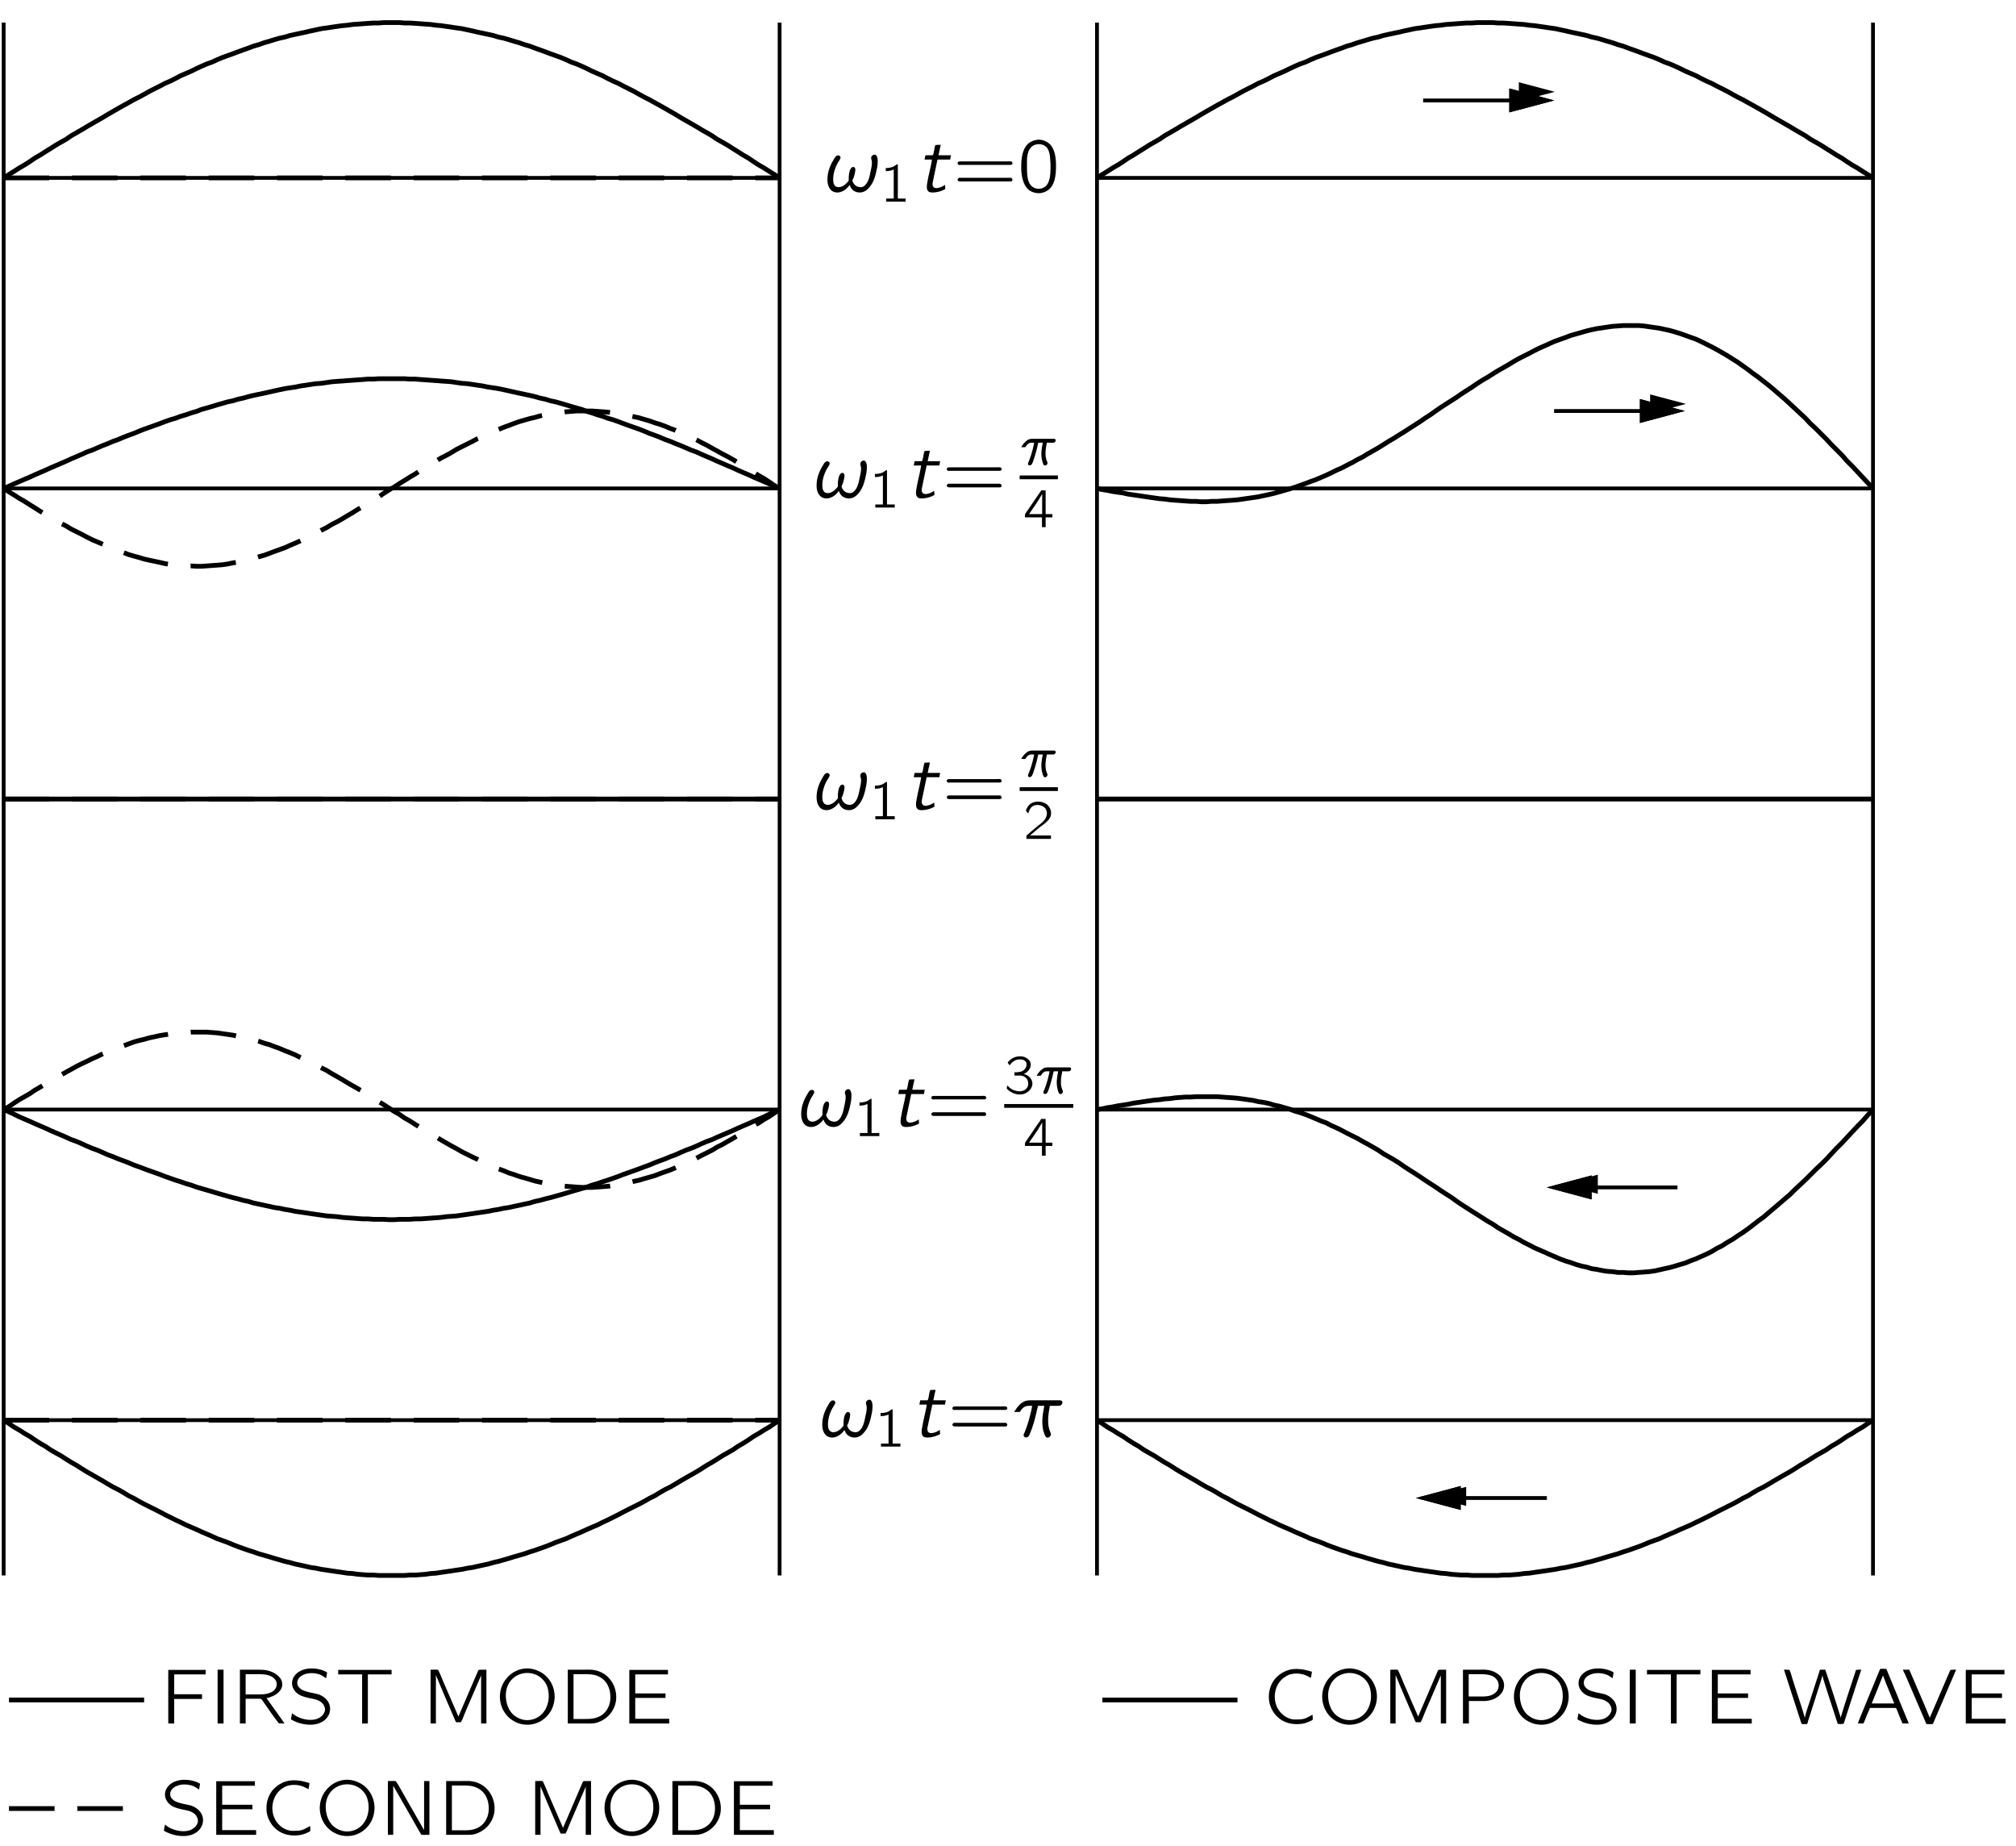 <?xml version="1.0" encoding="UTF-8"?>
<svg xmlns="http://www.w3.org/2000/svg" xmlns:xlink="http://www.w3.org/1999/xlink" width="266.736pt" height="244.219pt" viewBox="0 0 154 141" version="1.1">
<defs>
<g>
<symbol overflow="visible" id="glyph0-0">
<path style="stroke:none;" d=""/>
</symbol>
<symbol overflow="visible" id="glyph0-1">
<path style="stroke:none;" d="M 0.625 -4.094 L 0.625 0 L 1.078 0 L 1.078 -1.875 L 3.203 -1.875 L 3.203 -2.234 L 1.078 -2.234 L 1.078 -3.75 L 3.484 -3.75 L 3.484 -4.094 L 0.625 -4.094 Z M 0.625 -4.094 "/>
</symbol>
<symbol overflow="visible" id="glyph0-2">
<path style="stroke:none;" d="M 0.625 -4.109 L 0.625 0 L 1.078 0 L 1.078 -4.109 L 0.625 -4.109 Z M 0.625 -4.109 "/>
</symbol>
<symbol overflow="visible" id="glyph0-3">
<path style="stroke:none;" d="M 0.625 -4.109 L 0.625 0 L 1.062 0 L 1.062 -1.891 L 1.938 -1.891 C 2.062 -1.891 2.172 -1.891 2.25 -1.875 C 2.375 -1.734 2.469 -1.578 2.578 -1.422 C 2.906 -0.953 3.234 -0.469 3.594 -0.016 C 3.719 0 3.891 0 4.031 0 L 3.797 -0.344 L 2.656 -1.938 C 2.766 -1.953 2.875 -1.984 2.984 -2.031 C 3.406 -2.172 3.891 -2.531 3.859 -3.031 C 3.844 -3.234 3.781 -3.359 3.688 -3.484 C 3.406 -3.828 2.953 -4.047 2.453 -4.094 C 2.234 -4.109 2.031 -4.109 1.812 -4.109 L 0.625 -4.109 Z M 1.062 -2.219 L 1.062 -3.766 L 1.953 -3.766 C 2.25 -3.766 2.547 -3.766 2.844 -3.672 C 3.125 -3.578 3.406 -3.375 3.438 -3.047 C 3.453 -2.859 3.375 -2.672 3.234 -2.531 C 3.125 -2.438 3.016 -2.375 2.875 -2.328 C 2.594 -2.219 2.281 -2.219 1.984 -2.219 L 1.062 -2.219 Z M 1.062 -2.219 "/>
</symbol>
<symbol overflow="visible" id="glyph0-4">
<path style="stroke:none;" d="M 0.375 -0.781 C 0.359 -0.719 0.281 -0.344 0.297 -0.312 C 0.312 -0.297 0.328 -0.297 0.344 -0.281 L 0.5 -0.203 C 1.047 0.078 2 0.25 2.641 -0.109 C 2.969 -0.281 3.281 -0.641 3.281 -1.109 C 3.281 -1.719 2.797 -2.094 2.375 -2.234 C 2.266 -2.266 1.812 -2.359 1.734 -2.375 C 1.438 -2.453 1.094 -2.516 0.891 -2.781 C 0.859 -2.812 0.828 -2.859 0.812 -2.906 C 0.656 -3.297 0.953 -3.625 1.312 -3.75 C 1.703 -3.906 2.188 -3.859 2.547 -3.719 C 2.641 -3.672 2.734 -3.625 2.812 -3.562 C 2.875 -3.531 2.922 -3.484 2.969 -3.453 C 3 -3.562 3.016 -3.672 3.031 -3.781 C 3.047 -3.859 3.078 -3.922 2.984 -3.938 L 2.844 -4.016 C 2.188 -4.281 1.328 -4.312 0.75 -3.844 C 0.672 -3.781 0.609 -3.703 0.547 -3.625 C 0.375 -3.375 0.297 -3.016 0.469 -2.672 C 0.609 -2.391 0.859 -2.188 1.188 -2.078 C 1.312 -2.031 1.438 -2 1.562 -1.969 C 1.703 -1.938 2.172 -1.844 2.25 -1.812 C 2.484 -1.734 2.719 -1.578 2.812 -1.359 C 2.875 -1.25 2.891 -1.172 2.891 -1.031 C 2.844 -0.672 2.531 -0.422 2.203 -0.328 C 1.688 -0.188 1.094 -0.344 0.719 -0.547 C 0.594 -0.609 0.484 -0.703 0.375 -0.781 Z M 0.375 -0.781 "/>
</symbol>
<symbol overflow="visible" id="glyph0-5">
<path style="stroke:none;" d="M 0.234 -4.094 L 0.234 -3.75 L 2.062 -3.75 L 2.062 0 L 2.5 0 L 2.5 -3.75 L 4.312 -3.75 L 4.312 -4.094 L 0.234 -4.094 Z M 0.234 -4.094 "/>
</symbol>
<symbol overflow="visible" id="glyph0-6">
<path style="stroke:none;" d="M 0.641 -4.109 L 0.641 0 L 1.047 0 L 1.047 -3.672 L 1.062 -3.672 C 1.094 -3.562 1.156 -3.453 1.203 -3.328 C 1.266 -3.141 2.516 -0.234 2.547 -0.172 C 2.594 -0.109 2.562 -0.094 2.672 -0.094 L 2.844 -0.094 C 2.875 -0.094 2.906 -0.094 2.938 -0.094 C 2.969 -0.094 2.984 -0.125 2.984 -0.156 C 3.016 -0.203 3.031 -0.25 3.062 -0.297 L 3.328 -0.953 C 3.422 -1.156 4.469 -3.594 4.5 -3.672 L 4.5 -3.672 L 4.5 0 L 4.906 0 L 4.906 -4.109 C 4.719 -4.094 4.484 -4.125 4.312 -4.094 L 4.266 -4.016 L 2.766 -0.531 L 1.641 -3.125 C 1.5 -3.453 1.375 -3.797 1.219 -4.094 C 1.062 -4.141 0.828 -4.094 0.641 -4.109 Z M 0.641 -4.109 "/>
</symbol>
<symbol overflow="visible" id="glyph0-7">
<path style="stroke:none;" d="M 0.859 -3.422 C 0.219 -2.656 0.203 -1.5 0.828 -0.703 C 1.078 -0.375 1.438 -0.125 1.891 0.016 C 3.156 0.359 4.188 -0.469 4.453 -1.406 C 4.703 -2.203 4.469 -3.094 3.859 -3.656 C 3.547 -3.938 3.109 -4.156 2.594 -4.203 C 1.812 -4.25 1.203 -3.859 0.859 -3.422 Z M 2.969 -3.781 C 3.375 -3.656 3.703 -3.375 3.906 -3 C 4.016 -2.781 4.078 -2.516 4.094 -2.266 C 4.156 -1.562 3.859 -0.797 3.219 -0.453 C 2.906 -0.281 2.516 -0.203 2.109 -0.297 C 1.828 -0.359 1.578 -0.516 1.391 -0.672 C 1.031 -1.016 0.859 -1.5 0.828 -1.984 C 0.766 -2.844 1.203 -3.484 1.828 -3.734 C 2.172 -3.875 2.562 -3.906 2.969 -3.781 Z M 2.969 -3.781 "/>
</symbol>
<symbol overflow="visible" id="glyph0-8">
<path style="stroke:none;" d="M 0.625 -4.109 L 0.625 0 L 1.922 0 C 2.453 0 2.719 0.031 3.156 -0.188 C 3.703 -0.438 4.141 -0.953 4.281 -1.594 C 4.453 -2.422 4.109 -3.312 3.406 -3.781 C 3.141 -3.953 2.844 -4.062 2.547 -4.094 C 2.312 -4.125 2.062 -4.109 1.828 -4.109 L 0.625 -4.109 Z M 1.062 -0.344 L 1.062 -3.766 L 1.891 -3.766 C 2.062 -3.766 2.219 -3.766 2.375 -3.75 C 2.797 -3.719 3.156 -3.547 3.422 -3.281 C 3.719 -2.969 3.859 -2.547 3.875 -2.125 C 3.906 -1.625 3.75 -1.109 3.375 -0.766 C 3.125 -0.531 2.766 -0.391 2.375 -0.359 C 2.219 -0.344 2.062 -0.344 1.906 -0.344 L 1.062 -0.344 Z M 1.062 -0.344 "/>
</symbol>
<symbol overflow="visible" id="glyph0-9">
<path style="stroke:none;" d="M 0.625 -4.094 L 0.625 0 L 3.672 0 L 3.672 -0.359 L 1.078 -0.359 L 1.078 -1.953 L 3.391 -1.953 L 3.391 -2.297 L 1.078 -2.297 L 1.078 -3.75 L 3.578 -3.75 L 3.578 -4.094 L 0.625 -4.094 Z M 0.625 -4.094 "/>
</symbol>
<symbol overflow="visible" id="glyph0-10">
<path style="stroke:none;" d="M 3.844 -0.672 C 3.5 -0.5 3.297 -0.312 2.812 -0.312 C 2.625 -0.297 2.453 -0.297 2.266 -0.328 C 1.797 -0.422 1.391 -0.766 1.172 -1.172 C 0.766 -1.938 0.953 -2.984 1.656 -3.5 C 1.781 -3.594 1.906 -3.656 2.031 -3.719 C 2.438 -3.859 2.906 -3.844 3.312 -3.688 C 3.453 -3.625 3.578 -3.562 3.719 -3.484 C 3.75 -3.641 3.781 -3.797 3.797 -3.953 C 3.672 -3.984 3.547 -4.031 3.406 -4.062 C 3.125 -4.141 2.703 -4.188 2.375 -4.156 C 1.766 -4.094 1.25 -3.75 0.938 -3.359 C 0.547 -2.844 0.422 -2.172 0.562 -1.547 C 0.812 -0.578 1.625 0.109 2.781 0.047 C 3.172 0.031 3.422 -0.062 3.719 -0.203 C 3.75 -0.219 3.844 -0.266 3.859 -0.297 C 3.875 -0.328 3.844 -0.594 3.844 -0.672 Z M 3.844 -0.672 "/>
</symbol>
<symbol overflow="visible" id="glyph0-11">
<path style="stroke:none;" d="M 0.641 -4.109 L 0.641 0 L 1.047 0 L 1.047 -3.75 L 1.047 -3.75 L 1.219 -3.453 L 2.562 -1.109 C 2.766 -0.75 2.969 -0.375 3.188 -0.016 C 3.375 0.031 3.609 -0.016 3.812 0 L 3.812 -4.109 L 3.406 -4.109 L 3.406 -0.359 L 1.859 -3.062 C 1.656 -3.406 1.484 -3.766 1.25 -4.094 C 1.078 -4.141 0.828 -4.094 0.641 -4.109 Z M 0.641 -4.109 "/>
</symbol>
<symbol overflow="visible" id="glyph0-12">
<path style="stroke:none;" d="M 0.625 -4.109 L 0.625 0 L 1.078 0 L 1.078 -1.719 L 1.953 -1.719 C 2.078 -1.719 2.234 -1.719 2.359 -1.719 C 3.016 -1.766 3.641 -2.141 3.75 -2.734 C 3.812 -3.078 3.688 -3.359 3.531 -3.562 C 3.281 -3.844 2.906 -4.047 2.469 -4.094 C 2.25 -4.125 2.047 -4.109 1.844 -4.109 L 0.625 -4.109 Z M 1.062 -2.062 L 1.062 -3.766 L 1.953 -3.766 C 2.469 -3.766 2.953 -3.703 3.203 -3.359 C 3.406 -3.094 3.406 -2.719 3.203 -2.453 C 3.125 -2.359 3.047 -2.297 2.938 -2.234 C 2.641 -2.062 2.297 -2.062 1.969 -2.062 L 1.062 -2.062 Z M 1.062 -2.062 "/>
</symbol>
<symbol overflow="visible" id="glyph0-13">
<path style="stroke:none;" d="M 0.094 -4.109 C 0.125 -4 1.359 -0.203 1.359 -0.203 C 1.375 -0.172 1.422 0.016 1.453 0.031 C 1.469 0.047 1.516 0.047 1.547 0.047 L 1.734 0.047 C 1.766 0.047 1.797 0.047 1.828 0.047 C 1.859 0.031 1.875 0 1.891 -0.016 C 1.891 -0.078 2.141 -0.828 2.141 -0.828 L 2.719 -2.641 C 2.797 -2.891 2.984 -3.453 3.031 -3.672 L 3.031 -3.672 C 3.109 -3.312 3.234 -3 3.328 -2.656 C 3.625 -1.766 3.906 -0.859 4.203 0.031 C 4.328 0.047 4.5 0.047 4.625 0.031 L 4.672 -0.031 L 5.625 -2.984 L 6 -4.109 C 5.859 -4.109 5.719 -4.109 5.609 -4.094 L 5.578 -4.031 C 5.188 -2.828 4.781 -1.656 4.422 -0.438 L 4.422 -0.438 C 4.406 -0.531 4.375 -0.656 4.328 -0.766 L 4.156 -1.328 C 4.094 -1.531 3.281 -4.062 3.25 -4.094 C 3.234 -4.125 3.172 -4.109 3.141 -4.109 L 2.844 -4.109 L 2.031 -1.594 C 1.906 -1.203 1.766 -0.844 1.688 -0.438 C 1.422 -1.375 1.109 -2.234 0.828 -3.141 C 0.719 -3.453 0.641 -3.812 0.516 -4.094 C 0.391 -4.109 0.234 -4.109 0.094 -4.109 Z M 0.094 -4.109 "/>
</symbol>
<symbol overflow="visible" id="glyph0-14">
<path style="stroke:none;" d="M 0.188 0 L 0.484 0 C 0.531 0 0.578 0.016 0.609 -0.016 C 0.641 -0.031 0.641 -0.062 0.656 -0.078 C 0.734 -0.297 1.031 -1.016 1.078 -1.094 C 1.078 -1.156 1.094 -1.188 1.172 -1.188 L 2.594 -1.188 C 2.75 -1.188 2.906 -1.188 3.062 -1.188 C 3.125 -1.172 3.156 -1.094 3.172 -1.047 C 3.234 -0.875 3.547 -0.094 3.578 -0.047 C 3.594 0.016 3.656 0 3.75 0 L 4.078 0 C 3.922 -0.391 3.766 -0.766 3.609 -1.141 L 2.391 -4.109 C 2.375 -4.125 2.375 -4.156 2.344 -4.172 C 2.312 -4.172 2.266 -4.172 2.234 -4.172 L 2.016 -4.172 C 1.984 -4.172 1.922 -4.188 1.891 -4.156 C 1.875 -4.141 1.859 -4.109 1.859 -4.094 L 0.641 -1.141 L 0.344 -0.422 C 0.297 -0.281 0.234 -0.141 0.188 0 Z M 2.109 -3.672 C 2.375 -2.938 2.688 -2.25 2.969 -1.531 L 1.25 -1.531 C 1.531 -2.25 1.828 -2.938 2.109 -3.672 L 2.109 -3.672 Z M 2.109 -3.672 "/>
</symbol>
<symbol overflow="visible" id="glyph0-15">
<path style="stroke:none;" d="M 0.094 -4.109 C 0.125 -3.984 0.188 -3.875 0.25 -3.766 L 1.781 -0.203 L 1.844 -0.047 C 1.859 -0.016 1.859 0.016 1.891 0.031 C 1.922 0.047 1.984 0.047 2.016 0.047 L 2.234 0.047 C 2.266 0.047 2.312 0.047 2.344 0.047 C 2.375 0.031 2.391 0 2.406 -0.031 C 2.422 -0.078 2.453 -0.141 2.484 -0.203 C 2.594 -0.453 4.141 -4.062 4.156 -4.109 C 4.016 -4.109 3.859 -4.109 3.719 -4.094 L 3.688 -4.031 L 2.141 -0.438 L 1.734 -1.422 L 0.578 -4.109 L 0.094 -4.109 Z M 0.094 -4.109 "/>
</symbol>
<symbol overflow="visible" id="glyph0-16">
<path style="stroke:none;" d="M 0.375 -2.266 C 0.312 -2.188 0.359 -2.078 0.453 -2.062 C 0.484 -2.047 0.531 -2.062 0.578 -2.062 L 4.359 -2.062 C 4.406 -2.062 4.453 -2.062 4.5 -2.094 C 4.578 -2.172 4.531 -2.312 4.422 -2.328 C 4.328 -2.344 4.234 -2.328 4.156 -2.328 L 0.562 -2.328 C 0.469 -2.328 0.422 -2.328 0.375 -2.266 Z M 0.375 -1 C 0.312 -0.938 0.359 -0.828 0.453 -0.812 C 0.484 -0.797 0.531 -0.797 0.578 -0.797 L 4.359 -0.797 C 4.406 -0.797 4.453 -0.797 4.5 -0.828 C 4.578 -0.906 4.531 -1.047 4.422 -1.078 C 4.328 -1.078 4.234 -1.078 4.156 -1.078 L 0.562 -1.078 C 0.469 -1.078 0.422 -1.078 0.375 -1 Z M 0.375 -1 "/>
</symbol>
<symbol overflow="visible" id="glyph0-17">
<path style="stroke:none;" d="M 1.562 -3.984 C 1.422 -3.969 1.281 -3.938 1.156 -3.875 C 0.531 -3.641 0.312 -2.844 0.312 -2.047 C 0.312 -1.922 0.312 -1.797 0.312 -1.672 C 0.344 -1.125 0.469 -0.594 0.781 -0.25 C 1.031 0.016 1.422 0.125 1.781 0.094 C 2 0.062 2.188 -0.016 2.344 -0.125 C 2.859 -0.469 2.969 -1.203 2.969 -2 C 2.969 -2.656 2.859 -3.234 2.547 -3.594 C 2.297 -3.859 1.922 -4.016 1.562 -3.984 Z M 2.062 -3.547 C 2.125 -3.516 2.172 -3.469 2.234 -3.422 C 2.453 -3.203 2.516 -2.766 2.531 -2.375 C 2.531 -2.297 2.547 -2.219 2.547 -2.141 L 2.547 -1.828 C 2.547 -1.328 2.5 -0.828 2.266 -0.531 C 1.969 -0.141 1.344 -0.141 1.031 -0.516 C 0.953 -0.609 0.906 -0.703 0.875 -0.797 C 0.766 -1.094 0.75 -1.484 0.75 -1.859 L 0.75 -2.156 C 0.75 -2.234 0.75 -2.312 0.75 -2.391 C 0.75 -2.859 0.875 -3.312 1.188 -3.516 C 1.422 -3.656 1.781 -3.703 2.062 -3.547 Z M 2.062 -3.547 "/>
</symbol>
<symbol overflow="visible" id="glyph1-0">
<path style="stroke:none;" d=""/>
</symbol>
<symbol overflow="visible" id="glyph1-1">
<path style="stroke:none;" d="M 1.812 -0.531 C 1.891 -0.359 1.938 -0.266 2.062 -0.141 C 2.297 0.062 2.641 0.094 2.906 -0.016 C 3.062 -0.078 3.188 -0.188 3.297 -0.312 C 3.688 -0.734 3.812 -1.312 3.922 -1.859 C 3.969 -2.125 4.016 -2.594 3.859 -2.781 C 3.828 -2.828 3.781 -2.844 3.719 -2.844 C 3.594 -2.844 3.469 -2.734 3.469 -2.609 C 3.453 -2.547 3.484 -2.484 3.5 -2.422 C 3.578 -2.156 3.438 -1.656 3.406 -1.5 C 3.359 -1.234 3.297 -0.969 3.172 -0.734 C 3.062 -0.547 2.922 -0.375 2.688 -0.359 C 2.391 -0.359 2.203 -0.5 2.094 -0.703 C 2.078 -0.75 2.031 -0.828 2.031 -0.875 C 2.031 -0.906 2.094 -1.016 2.109 -1.047 C 2.172 -1.219 2.281 -1.578 2.25 -1.766 C 2.234 -1.859 2.172 -1.906 2.078 -1.906 C 1.984 -1.891 1.938 -1.828 1.891 -1.75 C 1.781 -1.562 1.75 -1.266 1.75 -1 C 1.75 -0.875 1.766 -0.875 1.703 -0.797 C 1.531 -0.578 1.25 -0.344 0.938 -0.359 C 0.891 -0.375 0.859 -0.375 0.812 -0.391 C 0.594 -0.484 0.562 -0.75 0.562 -0.969 C 0.562 -1.469 0.766 -2.016 1.016 -2.375 C 1.047 -2.453 1.125 -2.531 1.125 -2.625 C 1.125 -2.766 0.953 -2.828 0.844 -2.766 C 0.766 -2.734 0.719 -2.656 0.672 -2.594 C 0.391 -2.141 0.125 -1.609 0.125 -0.953 C 0.125 -0.594 0.219 -0.266 0.469 -0.078 C 0.688 0.078 1 0.078 1.234 -0.031 C 1.391 -0.094 1.516 -0.188 1.625 -0.297 C 1.703 -0.359 1.766 -0.438 1.812 -0.531 Z M 1.812 -0.531 "/>
</symbol>
<symbol overflow="visible" id="glyph1-2">
<path style="stroke:none;" d="M 0.719 -2.797 L 0.656 -2.469 L 1.219 -2.469 C 1.203 -2.297 1.156 -2.125 1.125 -1.953 C 1.062 -1.703 0.828 -0.656 0.828 -0.422 C 0.828 -0.312 0.828 -0.219 0.875 -0.141 C 0.938 0 1.062 0.047 1.25 0.047 C 1.484 0.047 1.719 0 1.938 -0.078 C 1.984 -0.094 2.203 -0.188 2.234 -0.219 C 2.25 -0.234 2.234 -0.266 2.234 -0.297 C 2.234 -0.375 2.219 -0.453 2.219 -0.531 C 2.094 -0.469 2.047 -0.422 1.891 -0.359 C 1.703 -0.297 1.422 -0.219 1.312 -0.406 C 1.219 -0.547 1.281 -0.734 1.312 -0.891 C 1.328 -1.016 1.641 -2.422 1.641 -2.469 L 2.609 -2.469 L 2.672 -2.797 L 1.719 -2.797 L 1.891 -3.594 C 1.75 -3.594 1.609 -3.594 1.484 -3.578 C 1.391 -3.359 1.391 -3.031 1.297 -2.812 L 1.25 -2.797 L 0.719 -2.797 Z M 0.719 -2.797 "/>
</symbol>
<symbol overflow="visible" id="glyph1-3">
<path style="stroke:none;" d="M 0.172 -1.906 L 0.469 -1.906 C 0.562 -1.906 0.609 -1.891 0.641 -1.969 C 0.734 -2.125 0.859 -2.266 1.031 -2.328 C 1.125 -2.375 1.219 -2.375 1.328 -2.375 L 1.547 -2.375 C 1.516 -2.281 1.5 -2.156 1.484 -2.047 C 1.344 -1.453 1.188 -0.875 0.969 -0.359 C 0.938 -0.281 0.875 -0.188 0.891 -0.109 C 0.906 0.047 1.094 0.078 1.203 0 C 1.312 -0.062 1.344 -0.188 1.391 -0.297 C 1.578 -0.75 1.719 -1.219 1.828 -1.703 C 1.875 -1.859 1.969 -2.344 1.984 -2.359 C 2 -2.391 2.078 -2.375 2.109 -2.375 L 2.469 -2.375 C 2.359 -1.766 2.234 -1.188 2.391 -0.484 C 2.422 -0.359 2.516 -0.078 2.594 0 C 2.656 0.078 2.766 0.062 2.844 0.016 C 2.891 -0.016 2.922 -0.062 2.953 -0.109 C 3.016 -0.219 2.938 -0.328 2.906 -0.422 C 2.734 -0.828 2.734 -1.375 2.812 -1.891 C 2.844 -2.062 2.875 -2.219 2.891 -2.375 L 3.406 -2.375 C 3.5 -2.375 3.594 -2.375 3.688 -2.391 C 3.797 -2.438 3.906 -2.609 3.828 -2.719 C 3.766 -2.812 3.641 -2.797 3.547 -2.797 L 1.688 -2.797 C 1.469 -2.797 1.25 -2.812 1.031 -2.75 C 0.703 -2.641 0.422 -2.328 0.25 -2.031 C 0.219 -1.984 0.188 -1.953 0.172 -1.906 Z M 0.172 -1.906 "/>
</symbol>
<symbol overflow="visible" id="glyph2-0">
<path style="stroke:none;" d=""/>
</symbol>
<symbol overflow="visible" id="glyph2-1">
<path style="stroke:none;" d="M 0.469 -2.562 L 0.469 -2.328 C 0.688 -2.328 0.891 -2.359 1.078 -2.453 L 1.078 -0.234 L 0.5 -0.234 L 0.5 0 L 1.984 0 L 1.984 -0.234 L 1.391 -0.234 L 1.391 -2.844 C 1.359 -2.844 1.328 -2.844 1.312 -2.844 C 1.281 -2.828 1.25 -2.797 1.219 -2.781 C 1.047 -2.625 0.75 -2.562 0.469 -2.562 Z M 0.469 -2.562 "/>
</symbol>
<symbol overflow="visible" id="glyph2-2">
<path style="stroke:none;" d="M 0.125 -0.75 L 1.422 -0.75 L 1.422 0 L 1.703 0 L 1.703 -0.75 L 2.219 -0.75 L 2.219 -1 L 1.703 -1 L 1.703 -2.812 L 1.469 -2.812 C 1.438 -2.812 1.391 -2.828 1.375 -2.812 C 1.344 -2.781 1.281 -2.688 1.266 -2.656 L 1.016 -2.297 C 0.922 -2.156 0.234 -1.141 0.172 -1.062 C 0.141 -1.016 0.125 -1 0.125 -0.906 L 0.125 -0.75 Z M 1.438 -2.547 L 1.438 -1 L 0.438 -1 L 1.078 -1.938 C 1.188 -2.141 1.328 -2.328 1.438 -2.547 Z M 1.438 -2.547 "/>
</symbol>
<symbol overflow="visible" id="glyph2-3">
<path style="stroke:none;" d="M 0.375 -1.938 C 0.438 -2.188 0.562 -2.453 0.812 -2.547 C 0.922 -2.594 1.016 -2.594 1.125 -2.594 C 1.344 -2.578 1.578 -2.484 1.703 -2.297 C 1.781 -2.172 1.812 -2.016 1.797 -1.875 C 1.75 -1.469 1.391 -1.203 1.094 -0.984 C 0.859 -0.797 0.359 -0.359 0.359 -0.359 L 0.281 -0.297 C 0.234 -0.25 0.234 -0.25 0.234 -0.172 L 0.234 0 L 2.109 0 L 2.109 -0.266 L 0.516 -0.266 C 0.672 -0.406 1.156 -0.812 1.297 -0.922 C 1.562 -1.125 1.859 -1.312 2.031 -1.609 C 2.219 -1.938 2.094 -2.391 1.812 -2.625 C 1.484 -2.891 0.891 -2.938 0.531 -2.672 C 0.406 -2.578 0.297 -2.422 0.234 -2.266 C 0.219 -2.234 0.188 -2.188 0.203 -2.156 C 0.203 -2.141 0.234 -2.109 0.25 -2.094 C 0.281 -2.047 0.328 -1.984 0.375 -1.938 Z M 0.375 -1.938 "/>
</symbol>
<symbol overflow="visible" id="glyph2-4">
<path style="stroke:none;" d="M 0.422 -2.156 L 0.422 -2.156 C 0.594 -2.453 0.922 -2.641 1.266 -2.609 C 1.516 -2.594 1.75 -2.453 1.703 -2.156 C 1.672 -1.922 1.484 -1.734 1.266 -1.672 C 1.141 -1.641 0.922 -1.625 0.781 -1.625 L 0.781 -1.375 L 1.062 -1.375 C 1.125 -1.375 1.188 -1.391 1.234 -1.375 C 1.391 -1.375 1.547 -1.312 1.656 -1.203 C 1.844 -1.031 1.891 -0.703 1.766 -0.484 C 1.703 -0.391 1.641 -0.312 1.547 -0.266 C 1.328 -0.141 1.047 -0.156 0.812 -0.234 C 0.656 -0.281 0.5 -0.375 0.375 -0.484 C 0.328 -0.531 0.281 -0.578 0.234 -0.625 C 0.234 -0.578 0.219 -0.516 0.203 -0.469 C 0.188 -0.406 0.188 -0.391 0.234 -0.344 L 0.312 -0.266 C 0.438 -0.156 0.578 -0.078 0.734 -0.016 C 1.062 0.109 1.453 0.109 1.75 -0.094 C 2.047 -0.281 2.266 -0.672 2.094 -1.031 C 1.984 -1.266 1.781 -1.422 1.5 -1.5 C 1.656 -1.578 1.781 -1.641 1.875 -1.797 C 1.969 -1.906 2.062 -2.109 2.016 -2.312 C 1.984 -2.516 1.797 -2.672 1.609 -2.766 C 1.344 -2.891 1 -2.859 0.734 -2.75 C 0.594 -2.688 0.469 -2.594 0.359 -2.484 C 0.344 -2.469 0.266 -2.391 0.266 -2.359 C 0.281 -2.328 0.375 -2.203 0.422 -2.156 Z M 0.422 -2.156 "/>
</symbol>
<symbol overflow="visible" id="glyph3-0">
<path style="stroke:none;" d=""/>
</symbol>
<symbol overflow="visible" id="glyph3-1">
<path style="stroke:none;" d="M 0.125 -1.359 L 0.344 -1.359 C 0.406 -1.359 0.438 -1.344 0.469 -1.406 C 0.531 -1.516 0.625 -1.625 0.734 -1.672 C 0.797 -1.703 0.875 -1.703 0.938 -1.703 L 1.109 -1.703 C 1.094 -1.625 1.078 -1.547 1.062 -1.469 C 0.969 -1.031 0.844 -0.625 0.688 -0.25 C 0.672 -0.203 0.625 -0.141 0.641 -0.078 C 0.641 0.031 0.781 0.062 0.859 0 C 0.938 -0.047 0.969 -0.125 1 -0.203 C 1.125 -0.531 1.219 -0.875 1.312 -1.219 C 1.344 -1.328 1.406 -1.672 1.422 -1.688 C 1.438 -1.703 1.484 -1.703 1.5 -1.703 L 1.766 -1.703 C 1.688 -1.266 1.594 -0.844 1.719 -0.344 C 1.734 -0.25 1.797 -0.062 1.844 0 C 1.891 0.047 1.969 0.047 2.031 0.016 C 2.078 -0.016 2.094 -0.047 2.109 -0.078 C 2.156 -0.156 2.109 -0.234 2.078 -0.312 C 1.953 -0.594 1.953 -0.984 2.016 -1.359 C 2.031 -1.469 2.062 -1.594 2.078 -1.703 L 2.438 -1.703 C 2.5 -1.703 2.578 -1.688 2.641 -1.719 C 2.719 -1.75 2.797 -1.859 2.734 -1.953 C 2.688 -2.016 2.609 -2 2.547 -2 L 1.203 -2 C 1.047 -2 0.891 -2.016 0.734 -1.969 C 0.516 -1.891 0.297 -1.656 0.172 -1.453 C 0.156 -1.422 0.141 -1.391 0.125 -1.359 Z M 0.125 -1.359 "/>
</symbol>
</g>
<clipPath id="clip1">
  <path d="M -229 668 L 383 668 L 383 -124 L -229 -124 L -229 668 Z M -229 668 "/>
</clipPath>
<clipPath id="clip2">
  <path d="M -0.242 138.375 L 144.324 138.375 L 144.324 0.801 L -0.242 0.801 L -0.242 138.375 Z M -0.242 138.375 "/>
</clipPath>
<clipPath id="clip3">
  <path d="M -229 668 L 383 668 L 383 -124 L -229 -124 L -229 668 Z M -229 668 "/>
</clipPath>
</defs>
<g id="surface0">
<g clip-path="url(#clip1)" clip-rule="nonzero">
<g clip-path="url(#clip2)" clip-rule="nonzero">
<path style="fill:none;stroke-width:5;stroke-linecap:butt;stroke-linejoin:miter;stroke:rgb(0%,0%,0%);stroke-opacity:1;stroke-miterlimit:10;" d="M 8.993 515.495 L 1030.971 515.495 M 8.993 924.527 L 1030.971 924.527 M 8.993 1333.492 L 1030.971 1333.492 M 8.993 1742.524 L 1030.971 1742.524 M 8.993 2151.489 L 1030.971 2151.489 M 8.993 310.979 L 8.993 2356.005 M 1030.971 310.979 L 1030.971 2356.005 " transform="matrix(0.058,0,0,-0.058,-0.243,138.374)"/>
<path style="fill:none;stroke-width:6.25;stroke-linecap:butt;stroke-linejoin:miter;stroke:rgb(0%,0%,0%);stroke-opacity:1;stroke-miterlimit:10;" d="M 8.993 2151.489 L 16.029 2155.979 L 22.529 2159.999 L 29.499 2164.489 L 36.468 2168.51 L 43.504 2172.999 L 50.004 2177.489 L 56.973 2181.51 L 64.009 2186 L 70.509 2190.02 L 77.478 2194.51 L 84.514 2198.53 L 91.483 2202.484 L 97.983 2206.974 L 105.019 2210.994 L 111.988 2215.015 L 118.489 2218.969 L 125.525 2222.989 L 132.494 2227.01 L 139.53 2231.031 L 146.03 2234.984 L 152.999 2239.005 L 159.968 2243.025 L 167.004 2246.979 L 173.504 2250.531 L 180.473 2254.484 L 187.509 2257.969 L 194.009 2261.52 L 200.978 2265.474 L 208.015 2269.026 L 214.984 2272.51 L 221.484 2275.995 L 228.52 2279.01 L 235.489 2282.495 L 241.989 2285.979 L 249.025 2288.995 L 255.994 2292.01 L 263.03 2295.495 L 269.53 2298.51 L 276.499 2301.526 L 283.468 2304.005 L 289.968 2307.02 L 297.004 2309.969 L 303.974 2312.515 L 311.01 2314.995 L 317.51 2317.474 L 324.479 2320.021 L 331.515 2322.5 L 338.015 2324.979 L 344.984 2326.99 L 352.02 2329.469 L 358.989 2331.479 L 365.489 2333.49 L 372.525 2335.5 L 379.494 2336.974 L 385.994 2338.984 L 393.031 2340.526 L 400 2342 L 406.969 2343.474 L 413.469 2345.015 L 420.505 2346.49 L 427.474 2348.031 L 434.51 2348.969 L 441.01 2349.974 L 447.979 2350.979 L 455.015 2351.985 L 461.515 2352.521 L 468.484 2353.526 L 475.52 2353.995 L 482.49 2354.531 L 488.99 2355 L 496.026 2355.469 L 502.995 2355.469 L 509.495 2356.005 L 530.469 2356.005 L 536.969 2355.469 L 544.005 2355.469 L 550.974 2355 L 557.474 2354.531 L 564.51 2353.995 L 571.48 2353.526 L 578.516 2352.521 L 585.016 2351.985 L 591.985 2350.979 L 599.021 2349.974 L 605.521 2348.969 L 612.49 2348.031 L 619.526 2346.49 L 626.495 2345.015 L 632.995 2343.474 L 640.031 2342 L 647 2340.526 L 653.969 2338.984 L 660.469 2336.974 L 667.506 2335.5 L 674.475 2333.49 L 680.975 2331.479 L 688.011 2329.469 L 694.98 2326.99 L 702.016 2324.979 L 708.516 2322.5 L 715.485 2320.021 L 722.521 2317.474 L 729.021 2314.995 L 735.99 2312.515 L 743.026 2309.969 L 749.995 2307.02 L 756.496 2304.005 L 763.532 2301.526 L 770.501 2298.51 L 777.001 2295.495 L 783.97 2292.01 L 791.006 2288.995 L 797.975 2285.979 L 804.475 2282.495 L 811.511 2279.01 L 818.48 2275.995 L 824.98 2272.51 L 832.016 2269.026 L 838.985 2265.474 L 846.022 2261.52 L 852.522 2257.969 L 859.491 2254.484 L 866.527 2250.531 L 873.027 2246.979 L 879.996 2243.025 L 887.032 2239.005 L 894.001 2234.984 L 900.501 2231.031 L 907.47 2227.01 L 914.506 2222.989 L 921.475 2218.969 L 927.975 2215.015 L 935.011 2210.994 L 941.981 2206.974 L 948.481 2202.484 L 955.517 2198.53 L 962.486 2194.51 L 969.522 2190.02 L 976.022 2186 L 982.991 2181.51 L 990.027 2177.489 L 996.527 2172.999 L 1003.496 2168.51 L 1010.532 2164.489 L 1017.501 2159.999 L 1024.001 2155.979 L 1030.971 2151.489 " transform="matrix(0.058,0,0,-0.058,-0.243,138.374)"/>
<path style="fill:none;stroke-width:6.25;stroke-linecap:butt;stroke-linejoin:miter;stroke:rgb(0%,0%,0%);stroke-opacity:1;stroke-dasharray:60,30;stroke-miterlimit:10;" d="M 8.993 2151.489 L 1030.971 2151.489 " transform="matrix(0.058,0,0,-0.058,-0.243,138.374)"/>
<path style="fill:none;stroke-width:6.25;stroke-linecap:butt;stroke-linejoin:miter;stroke:rgb(0%,0%,0%);stroke-opacity:1;stroke-miterlimit:10;" d="M 8.993 1742.524 L 16.029 1745.472 L 22.529 1748.488 L 29.499 1751.503 L 36.468 1754.519 L 43.504 1757.467 L 50.004 1760.483 L 56.973 1763.498 L 64.009 1766.514 L 70.509 1769.529 L 77.478 1772.478 L 84.514 1775.493 L 91.483 1778.509 L 97.983 1781.524 L 105.019 1784.473 L 111.988 1787.488 L 118.489 1790.504 L 125.525 1792.983 L 132.494 1795.998 L 139.53 1799.014 L 146.03 1801.493 L 152.999 1804.509 L 159.968 1806.988 L 167.004 1810.004 L 173.504 1812.483 L 180.473 1815.029 L 187.509 1817.978 L 194.009 1820.524 L 200.978 1823.004 L 208.015 1825.483 L 214.984 1828.029 L 221.484 1830.509 L 228.52 1832.988 L 235.489 1834.998 L 241.989 1837.478 L 249.025 1839.488 L 255.994 1841.968 L 263.03 1843.978 L 269.53 1846.524 L 276.499 1848.468 L 283.468 1850.478 L 289.968 1852.488 L 297.004 1854.499 L 303.974 1856.509 L 311.01 1857.983 L 317.51 1859.993 L 324.479 1861.468 L 331.515 1863.478 L 338.015 1865.019 L 344.984 1866.493 L 352.02 1867.968 L 358.989 1869.509 L 365.489 1870.983 L 372.525 1872.524 L 379.494 1873.999 L 385.994 1875.004 L 393.031 1876.009 L 400 1877.483 L 406.969 1878.488 L 413.469 1879.493 L 420.505 1880.499 L 427.474 1880.968 L 434.51 1881.973 L 441.01 1882.978 L 447.979 1883.514 L 455.015 1883.983 L 461.515 1884.519 L 468.484 1884.988 L 475.52 1885.524 L 482.49 1885.993 L 488.99 1886.53 L 496.026 1886.53 L 502.995 1886.999 L 536.969 1886.999 L 544.005 1886.53 L 550.974 1886.53 L 557.474 1885.993 L 564.51 1885.524 L 571.48 1884.988 L 578.516 1884.519 L 585.016 1883.983 L 591.985 1883.514 L 599.021 1882.978 L 605.521 1881.973 L 612.49 1880.968 L 619.526 1880.499 L 626.495 1879.493 L 632.995 1878.488 L 640.031 1877.483 L 647 1876.009 L 653.969 1875.004 L 660.469 1873.999 L 667.506 1872.524 L 674.475 1870.983 L 680.975 1869.509 L 688.011 1867.968 L 694.98 1866.493 L 702.016 1865.019 L 708.516 1863.478 L 715.485 1861.468 L 722.521 1859.993 L 729.021 1857.983 L 735.99 1856.509 L 743.026 1854.499 L 749.995 1852.488 L 756.496 1850.478 L 763.532 1848.468 L 770.501 1846.524 L 777.001 1843.978 L 783.97 1841.968 L 791.006 1839.488 L 797.975 1837.478 L 804.475 1834.998 L 811.511 1832.988 L 818.48 1830.509 L 824.98 1828.029 L 832.016 1825.483 L 838.985 1823.004 L 846.022 1820.524 L 852.522 1817.978 L 859.491 1815.029 L 866.527 1812.483 L 873.027 1810.004 L 879.996 1806.988 L 887.032 1804.509 L 894.001 1801.493 L 900.501 1799.014 L 907.47 1795.998 L 914.506 1792.983 L 921.475 1790.504 L 927.975 1787.488 L 935.011 1784.473 L 941.981 1781.524 L 948.481 1778.509 L 955.517 1775.493 L 962.486 1772.478 L 969.522 1769.529 L 976.022 1766.514 L 982.991 1763.498 L 990.027 1760.483 L 996.527 1757.467 L 1003.496 1754.519 L 1010.532 1751.503 L 1017.501 1748.488 L 1024.001 1745.472 L 1030.971 1742.524 " transform="matrix(0.058,0,0,-0.058,-0.243,138.374)"/>
<path style="fill:none;stroke-width:6.25;stroke-linecap:butt;stroke-linejoin:miter;stroke:rgb(0%,0%,0%);stroke-opacity:1;stroke-dasharray:60,30;stroke-miterlimit:10;" d="M 8.993 1742.524 L 16.029 1737.967 L 22.529 1734.014 L 29.499 1729.524 L 36.468 1725.503 L 43.504 1721.014 L 50.004 1716.993 L 56.973 1712.503 L 64.009 1708.483 L 70.509 1704.529 L 77.478 1700.508 L 84.514 1696.488 L 91.483 1693.003 L 97.983 1688.983 L 105.019 1685.498 L 111.988 1682.014 L 118.489 1678.529 L 125.525 1674.977 L 132.494 1672.029 L 139.53 1669.013 L 146.03 1665.998 L 152.999 1663.519 L 159.968 1660.503 L 167.004 1658.024 L 173.504 1655.477 L 180.473 1653.467 L 187.509 1651.524 L 194.009 1649.513 L 200.978 1647.972 L 208.015 1646.498 L 214.984 1645.024 L 221.484 1643.482 L 228.52 1642.477 L 235.489 1642.008 L 241.989 1641.003 L 249.025 1640.467 L 255.994 1640.467 L 263.03 1639.998 L 269.53 1639.998 L 276.499 1640.467 L 283.468 1641.003 L 289.968 1641.472 L 297.004 1642.008 L 303.974 1643.013 L 311.01 1644.488 L 317.51 1645.493 L 324.479 1646.967 L 331.515 1648.508 L 338.015 1650.519 L 344.984 1652.529 L 352.02 1654.472 L 358.989 1657.019 L 365.489 1659.498 L 372.525 1661.977 L 379.494 1664.524 L 385.994 1667.472 L 393.031 1670.488 L 400 1673.503 L 406.969 1676.988 L 413.469 1680.472 L 420.505 1683.488 L 427.474 1687.508 L 434.51 1690.993 L 441.01 1695.014 L 447.979 1698.498 L 455.015 1702.519 L 461.515 1706.472 L 468.484 1710.493 L 475.52 1714.983 L 482.49 1719.003 L 488.99 1723.024 L 496.026 1727.514 L 502.995 1731.467 L 509.495 1736.024 L 516.531 1740.514 L 523.5 1744.467 L 530.469 1749.024 L 536.969 1752.978 L 544.005 1757.467 L 550.974 1761.488 L 557.474 1765.978 L 564.51 1769.998 L 571.48 1774.019 L 578.516 1778.509 L 585.016 1782.529 L 591.985 1786.014 L 599.021 1789.967 L 605.521 1793.988 L 612.49 1797.473 L 619.526 1801.024 L 626.495 1804.509 L 632.995 1807.993 L 640.031 1811.009 L 647 1814.493 L 653.969 1817.509 L 660.469 1819.988 L 667.506 1823.004 L 674.475 1825.483 L 680.975 1828.029 L 688.011 1830.509 L 694.98 1832.519 L 702.016 1834.529 L 708.516 1836.004 L 715.485 1838.014 L 722.521 1839.488 L 729.021 1840.493 L 735.99 1841.499 L 743.026 1842.504 L 749.995 1843.509 L 756.496 1843.978 L 763.532 1844.514 L 783.97 1844.514 L 791.006 1843.978 L 797.975 1843.509 L 804.475 1842.973 L 811.511 1841.968 L 818.48 1841.029 L 824.98 1840.024 L 832.016 1838.483 L 838.985 1837.009 L 846.022 1835.468 L 852.522 1833.524 L 859.491 1831.514 L 866.527 1828.968 L 873.027 1827.024 L 879.996 1824.478 L 887.032 1821.529 L 894.001 1818.983 L 900.501 1815.967 L 907.47 1813.019 L 914.506 1809.467 L 921.475 1806.519 L 927.975 1802.967 L 935.011 1799.483 L 941.981 1795.529 L 948.481 1791.978 L 955.517 1788.024 L 962.486 1784.473 L 969.522 1780.519 L 976.022 1776.498 L 982.991 1772.009 L 990.027 1767.988 L 996.527 1763.967 L 1003.496 1759.478 L 1010.532 1755.524 L 1017.501 1750.967 L 1024.001 1746.478 L 1030.971 1742.524 " transform="matrix(0.058,0,0,-0.058,-0.243,138.374)"/>
<path style="fill:none;stroke-width:6.25;stroke-linecap:butt;stroke-linejoin:miter;stroke:rgb(0%,0%,0%);stroke-opacity:1;stroke-miterlimit:10;" d="M 8.993 1333.492 L 1030.971 1333.492 " transform="matrix(0.058,0,0,-0.058,-0.243,138.374)"/>
<path style="fill:none;stroke-width:6.25;stroke-linecap:butt;stroke-linejoin:miter;stroke:rgb(0%,0%,0%);stroke-opacity:1;stroke-dasharray:60,30;stroke-miterlimit:10;" d="M 8.993 1333.492 L 1030.971 1333.492 " transform="matrix(0.058,0,0,-0.058,-0.243,138.374)"/>
<path style="fill:none;stroke-width:6.25;stroke-linecap:butt;stroke-linejoin:miter;stroke:rgb(0%,0%,0%);stroke-opacity:1;stroke-miterlimit:10;" d="M 8.993 924.527 L 16.029 921.511 L 22.529 918.496 L 29.499 915.011 L 36.468 911.996 L 43.504 908.98 L 50.004 906.032 L 56.973 903.016 L 64.009 900.001 L 70.509 896.985 L 77.478 893.97 L 84.514 891.022 L 91.483 888.006 L 97.983 884.991 L 105.019 882.511 L 111.988 879.496 L 118.489 876.48 L 125.525 873.532 L 132.494 870.985 L 139.53 867.97 L 146.03 865.021 L 152.999 862.475 L 159.968 859.527 L 167.004 856.98 L 173.504 854.501 L 180.473 851.485 L 187.509 849.006 L 194.009 846.527 L 200.978 843.98 L 208.015 841.501 L 214.984 839.021 L 221.484 836.475 L 228.52 833.996 L 235.489 831.516 L 241.989 829.506 L 249.025 827.026 L 255.994 825.016 L 263.03 822.47 L 269.53 820.526 L 276.499 818.516 L 283.468 816.506 L 289.968 814.496 L 297.004 812.485 L 303.974 810.475 L 311.01 808.532 L 317.51 806.99 L 324.479 804.98 L 331.515 803.506 L 338.015 801.495 L 344.984 800.021 L 352.02 798.48 L 358.989 797.006 L 365.489 795.532 L 372.525 794.526 L 379.494 792.985 L 385.994 791.98 L 393.031 790.506 L 400 789.501 L 406.969 788.495 L 413.469 787.49 L 420.505 786.485 L 427.474 785.48 L 434.51 784.475 L 441.01 784.006 L 447.979 783.47 L 455.015 782.532 L 461.515 781.995 L 468.484 781.526 L 475.52 780.99 L 482.49 780.521 L 488.99 780.521 L 496.026 779.985 L 509.495 779.985 L 516.531 779.516 L 523.5 779.516 L 530.469 779.985 L 544.005 779.985 L 550.974 780.521 L 557.474 780.521 L 564.51 780.99 L 571.48 781.526 L 578.516 781.995 L 585.016 782.532 L 591.985 783.47 L 599.021 784.006 L 605.521 784.475 L 612.49 785.48 L 619.526 786.485 L 626.495 787.49 L 632.995 788.495 L 640.031 789.501 L 647 790.506 L 653.969 791.98 L 660.469 792.985 L 667.506 794.526 L 674.475 795.532 L 680.975 797.006 L 688.011 798.48 L 694.98 800.021 L 702.016 801.495 L 708.516 803.506 L 715.485 804.98 L 722.521 806.99 L 729.021 808.532 L 735.99 810.475 L 743.026 812.485 L 749.995 814.496 L 756.496 816.506 L 763.532 818.516 L 770.501 820.526 L 777.001 822.47 L 783.97 825.016 L 791.006 827.026 L 797.975 829.506 L 804.475 831.516 L 811.511 833.996 L 818.48 836.475 L 824.98 839.021 L 832.016 841.501 L 838.985 843.98 L 846.022 846.527 L 852.522 849.006 L 859.491 851.485 L 866.527 854.501 L 873.027 856.98 L 879.996 859.527 L 887.032 862.475 L 894.001 865.021 L 900.501 867.97 L 907.47 870.985 L 914.506 873.532 L 921.475 876.48 L 927.975 879.496 L 935.011 882.511 L 941.981 884.991 L 948.481 888.006 L 955.517 891.022 L 962.486 893.97 L 969.522 896.985 L 976.022 900.001 L 982.991 903.016 L 990.027 906.032 L 996.527 908.98 L 1003.496 911.996 L 1010.532 915.011 L 1017.501 918.496 L 1024.001 921.511 L 1030.971 924.527 " transform="matrix(0.058,0,0,-0.058,-0.243,138.374)"/>
<path style="fill:none;stroke-width:6.25;stroke-linecap:butt;stroke-linejoin:miter;stroke:rgb(0%,0%,0%);stroke-opacity:1;stroke-dasharray:60,30;stroke-miterlimit:10;" d="M 8.993 924.527 L 16.029 928.48 L 22.529 932.97 L 29.499 937.527 L 36.468 941.48 L 43.504 945.501 L 50.004 949.991 L 56.973 954.011 L 64.009 958.032 L 70.509 961.986 L 77.478 966.006 L 84.514 970.027 L 91.483 973.981 L 97.983 977.532 L 105.019 981.486 L 111.988 984.97 L 118.489 987.986 L 125.525 991.47 L 132.494 994.486 L 139.53 997.97 L 146.03 1000.517 L 152.999 1003.532 L 159.968 1006.012 L 167.004 1008.491 L 173.504 1010.97 L 180.473 1013.517 L 187.509 1015.527 L 194.009 1017.001 L 200.978 1019.012 L 208.015 1020.486 L 214.984 1022.027 L 221.484 1023.032 L 228.52 1023.97 L 235.489 1024.976 L 241.989 1025.512 L 249.025 1025.981 L 255.994 1026.517 L 276.499 1026.517 L 283.468 1025.981 L 289.968 1025.512 L 297.004 1024.506 L 303.974 1023.501 L 311.01 1022.496 L 317.51 1021.022 L 324.479 1019.481 L 331.515 1018.006 L 338.015 1016.532 L 344.984 1014.522 L 352.02 1011.975 L 358.989 1010.032 L 365.489 1007.486 L 372.525 1005.006 L 379.494 1001.991 L 385.994 999.512 L 393.031 996.496 L 400 993.012 L 406.969 989.996 L 413.469 986.511 L 420.505 983.027 L 427.474 979.475 L 434.51 975.991 L 441.01 971.97 L 447.979 968.017 L 455.015 963.996 L 461.515 959.975 L 468.484 956.022 L 475.52 952.001 L 482.49 947.98 L 488.99 943.491 L 496.026 939.47 L 502.995 934.98 L 509.495 931.027 L 516.531 926.47 L 523.5 921.98 L 530.469 918.027 L 536.969 913.47 L 544.005 909.516 L 550.974 905.027 L 557.474 901.006 L 564.51 896.516 L 571.48 892.496 L 578.516 888.475 L 585.016 884.521 L 591.985 880.501 L 599.021 876.48 L 605.521 872.996 L 612.49 868.975 L 619.526 865.491 L 626.495 862.006 L 632.995 858.99 L 640.031 855.506 L 647 852.49 L 653.969 849.475 L 660.469 846.527 L 667.506 843.98 L 674.475 841.032 L 680.975 839.021 L 688.011 836.475 L 694.98 834.532 L 702.016 832.521 L 708.516 830.511 L 715.485 828.97 L 722.521 827.496 L 729.021 826.021 L 735.99 825.016 L 743.026 824.011 L 749.995 823.475 L 756.496 823.006 L 763.532 822.47 L 770.501 822.001 L 783.97 822.001 L 791.006 822.47 L 797.975 823.006 L 804.475 823.475 L 811.511 824.48 L 818.48 825.485 L 824.98 827.026 L 832.016 828.032 L 838.985 829.975 L 846.022 831.516 L 852.522 833.527 L 859.491 835.47 L 866.527 837.48 L 873.027 840.027 L 879.996 842.506 L 887.032 844.985 L 894.001 848.001 L 900.501 851.016 L 907.47 854.032 L 914.506 856.98 L 921.475 860.532 L 927.975 864.016 L 935.011 867.501 L 941.981 870.985 L 948.481 875.006 L 955.517 878.491 L 962.486 882.511 L 969.522 886.532 L 976.022 890.485 L 982.991 894.506 L 990.027 898.527 L 996.527 903.016 L 1003.496 906.97 L 1010.532 911.527 L 1017.501 915.48 L 1024.001 919.97 L 1030.971 924.527 " transform="matrix(0.058,0,0,-0.058,-0.243,138.374)"/>
<path style="fill:none;stroke-width:6.25;stroke-linecap:butt;stroke-linejoin:miter;stroke:rgb(0%,0%,0%);stroke-opacity:1;stroke-miterlimit:10;" d="M 8.993 515.495 L 16.029 511.005 L 22.529 506.515 L 29.499 502.495 L 36.468 498.005 L 43.504 493.984 L 50.004 489.495 L 56.973 485.005 L 64.009 480.984 L 70.509 476.495 L 77.478 472.474 L 84.514 468.52 L 91.483 464.031 L 97.983 460.01 L 105.019 455.989 L 111.988 451.5 L 118.489 447.479 L 125.525 443.525 L 132.494 439.505 L 139.53 435.484 L 146.03 431.53 L 152.999 427.51 L 159.968 424.025 L 167.004 420.005 L 173.504 415.984 L 180.473 412.5 L 187.509 408.479 L 194.009 404.994 L 200.978 401.51 L 208.015 398.025 L 214.984 394.474 L 221.484 390.989 L 228.52 387.505 L 235.489 384.02 L 241.989 381.005 L 249.025 377.52 L 255.994 374.505 L 263.03 371.489 L 269.53 368.474 L 276.499 365.525 L 283.468 362.51 L 289.968 359.494 L 297.004 357.015 L 303.974 354.468 L 311.01 351.52 L 317.51 348.974 L 324.479 346.494 L 331.515 344.015 L 338.015 342.004 L 344.984 339.525 L 352.02 337.515 L 358.989 335.504 L 365.489 333.494 L 372.525 331.484 L 379.494 329.473 L 385.994 327.999 L 393.031 325.989 L 400 324.515 L 406.969 322.973 L 413.469 321.499 L 420.505 320.494 L 427.474 319.02 L 434.51 318.015 L 441.01 317.01 L 447.979 316.004 L 455.015 314.999 L 461.515 313.994 L 468.484 313.525 L 475.52 312.52 L 482.49 311.984 L 488.99 311.515 L 496.026 311.515 L 502.995 310.979 L 536.969 310.979 L 544.005 311.515 L 550.974 311.515 L 557.474 311.984 L 564.51 312.52 L 571.48 313.525 L 578.516 313.994 L 585.016 314.999 L 591.985 316.004 L 599.021 317.01 L 605.521 318.015 L 612.49 319.02 L 619.526 320.494 L 626.495 321.499 L 632.995 322.973 L 640.031 324.515 L 647 325.989 L 653.969 327.999 L 660.469 329.473 L 667.506 331.484 L 674.475 333.494 L 680.975 335.504 L 688.011 337.515 L 694.98 339.525 L 702.016 342.004 L 708.516 344.015 L 715.485 346.494 L 722.521 348.974 L 729.021 351.52 L 735.99 354.468 L 743.026 357.015 L 749.995 359.494 L 756.496 362.51 L 763.532 365.525 L 770.501 368.474 L 777.001 371.489 L 783.97 374.505 L 791.006 377.52 L 797.975 381.005 L 804.475 384.02 L 811.511 387.505 L 818.48 390.989 L 824.98 394.474 L 832.016 398.025 L 838.985 401.51 L 846.022 404.994 L 852.522 408.479 L 859.491 412.5 L 866.527 415.984 L 873.027 420.005 L 879.996 424.025 L 887.032 427.51 L 894.001 431.53 L 900.501 435.484 L 907.47 439.505 L 914.506 443.525 L 921.475 447.479 L 927.975 451.5 L 935.011 455.989 L 941.981 460.01 L 948.481 464.031 L 955.517 468.52 L 962.486 472.474 L 969.522 476.495 L 976.022 480.984 L 982.991 485.005 L 990.027 489.495 L 996.527 493.984 L 1003.496 498.005 L 1010.532 502.495 L 1017.501 506.515 L 1024.001 511.005 L 1030.971 515.495 " transform="matrix(0.058,0,0,-0.058,-0.243,138.374)"/>
<path style="fill:none;stroke-width:6.25;stroke-linecap:butt;stroke-linejoin:miter;stroke:rgb(0%,0%,0%);stroke-opacity:1;stroke-dasharray:60,30;stroke-miterlimit:10;" d="M 8.993 515.495 L 1030.971 515.495 " transform="matrix(0.058,0,0,-0.058,-0.243,138.374)"/>
<path style="fill:none;stroke-width:6.25;stroke-linecap:butt;stroke-linejoin:miter;stroke:rgb(0%,0%,0%);stroke-opacity:1;stroke-miterlimit:10;" d="M 16.029 147.004 L 194.009 147.004 " transform="matrix(0.058,0,0,-0.058,-0.243,138.374)"/>
<path style="fill:none;stroke-width:6.25;stroke-linecap:butt;stroke-linejoin:miter;stroke:rgb(0%,0%,0%);stroke-opacity:1;stroke-dasharray:60,30;stroke-miterlimit:10;" d="M 16.029 4.003 L 194.009 4.003 " transform="matrix(0.058,0,0,-0.058,-0.243,138.374)"/>
<path style="fill:none;stroke-width:5;stroke-linecap:butt;stroke-linejoin:miter;stroke:rgb(0%,0%,0%);stroke-opacity:1;stroke-miterlimit:10;" d="M 1448.982 515.495 L 2471.026 515.495 M 1448.982 924.527 L 2471.026 924.527 M 1448.982 1333.492 L 2471.026 1333.492 M 1448.982 1742.524 L 2471.026 1742.524 M 1448.982 2151.489 L 2471.026 2151.489 M 1448.982 310.979 L 1448.982 2356.005 M 2471.026 310.979 L 2471.026 2356.005 " transform="matrix(0.058,0,0,-0.058,-0.243,138.374)"/>
<path style=" stroke:none;fill-rule:nonzero;fill:rgb(0%,0%,0%);fill-opacity:1;" d="M 116.023 7.012 L 116.023 7.738 L 118.762 7.012 L 116.023 6.281 L 116.023 7.012 "/>
<path style="fill:none;stroke-width:5;stroke-linecap:butt;stroke-linejoin:miter;stroke:rgb(0%,0%,0%);stroke-opacity:1;stroke-miterlimit:10;" d="M 1994.515 2253.479 L 1994.515 2241.015 L 2041.489 2253.479 L 1994.515 2266.01 L 1994.515 2253.479 M 1878.519 2253.479 L 1994.515 2253.479 " transform="matrix(0.058,0,0,-0.058,-0.243,138.374)"/>
<path style="fill-rule:nonzero;fill:rgb(0%,0%,0%);fill-opacity:1;stroke-width:5;stroke-linecap:butt;stroke-linejoin:miter;stroke:rgb(0%,0%,0%);stroke-opacity:1;stroke-miterlimit:10;" d="M 1994.515 2253.479 L 1994.515 2241.015 L 2041.489 2253.479 L 1994.515 2266.01 L 1994.515 2253.479 " transform="matrix(0.058,0,0,-0.058,-0.243,138.374)"/>
<path style=" stroke:none;fill-rule:nonzero;fill:rgb(0%,0%,0%);fill-opacity:1;" d="M 126.051 30.852 L 126.051 31.582 L 128.789 30.852 L 126.051 30.125 L 126.051 30.852 "/>
<path style="fill:none;stroke-width:5;stroke-linecap:butt;stroke-linejoin:miter;stroke:rgb(0%,0%,0%);stroke-opacity:1;stroke-miterlimit:10;" d="M 2166.531 1844.514 L 2166.531 1831.983 L 2213.505 1844.514 L 2166.531 1856.978 L 2166.531 1844.514 M 2051.004 1844.514 L 2166.531 1844.514 " transform="matrix(0.058,0,0,-0.058,-0.243,138.374)"/>
<path style="fill-rule:nonzero;fill:rgb(0%,0%,0%);fill-opacity:1;stroke-width:5;stroke-linecap:butt;stroke-linejoin:miter;stroke:rgb(0%,0%,0%);stroke-opacity:1;stroke-miterlimit:10;" d="M 2166.531 1844.514 L 2166.531 1831.983 L 2213.505 1844.514 L 2166.531 1856.978 L 2166.531 1844.514 " transform="matrix(0.058,0,0,-0.058,-0.243,138.374)"/>
<path style=" stroke:none;fill-rule:nonzero;fill:rgb(0%,0%,0%);fill-opacity:1;" d="M 122.055 90.457 L 122.055 89.727 L 119.316 90.457 L 122.055 91.188 L 122.055 90.457 "/>
<path style="fill:none;stroke-width:5;stroke-linecap:butt;stroke-linejoin:miter;stroke:rgb(0%,0%,0%);stroke-opacity:1;stroke-miterlimit:10;" d="M 2097.979 822.001 L 2097.979 834.532 L 2051.004 822.001 L 2097.979 809.47 L 2097.979 822.001 M 2213.505 822.001 L 2097.979 822.001 " transform="matrix(0.058,0,0,-0.058,-0.243,138.374)"/>
<path style="fill-rule:nonzero;fill:rgb(0%,0%,0%);fill-opacity:1;stroke-width:5;stroke-linecap:butt;stroke-linejoin:miter;stroke:rgb(0%,0%,0%);stroke-opacity:1;stroke-miterlimit:10;" d="M 2097.979 822.001 L 2097.979 834.532 L 2051.004 822.001 L 2097.979 809.47 L 2097.979 822.001 " transform="matrix(0.058,0,0,-0.058,-0.243,138.374)"/>
<path style=" stroke:none;fill-rule:nonzero;fill:rgb(0%,0%,0%);fill-opacity:1;" d="M 112 114.301 L 112 113.57 L 109.262 114.301 L 112 115.027 L 112 114.301 "/>
<path style="fill:none;stroke-width:5;stroke-linecap:butt;stroke-linejoin:miter;stroke:rgb(0%,0%,0%);stroke-opacity:1;stroke-miterlimit:10;" d="M 1925.494 412.969 L 1925.494 425.5 L 1878.519 412.969 L 1925.494 400.505 L 1925.494 412.969 M 2041.489 412.969 L 1925.494 412.969 " transform="matrix(0.058,0,0,-0.058,-0.243,138.374)"/>
<path style="fill-rule:nonzero;fill:rgb(0%,0%,0%);fill-opacity:1;stroke-width:5;stroke-linecap:butt;stroke-linejoin:miter;stroke:rgb(0%,0%,0%);stroke-opacity:1;stroke-miterlimit:10;" d="M 1925.494 412.969 L 1925.494 425.5 L 1878.519 412.969 L 1925.494 400.505 L 1925.494 412.969 " transform="matrix(0.058,0,0,-0.058,-0.243,138.374)"/>
<path style="fill:none;stroke-width:6.25;stroke-linecap:butt;stroke-linejoin:miter;stroke:rgb(0%,0%,0%);stroke-opacity:1;stroke-miterlimit:10;" d="M 1448.982 2151.489 L 1456.018 2155.979 L 1462.518 2159.999 L 1469.487 2164.489 L 1476.523 2168.51 L 1483.492 2172.999 L 1489.992 2177.489 L 1497.029 2181.51 L 1503.998 2186 L 1510.498 2190.02 L 1517.467 2194.51 L 1524.503 2198.53 L 1531.472 2202.484 L 1537.972 2206.974 L 1545.008 2210.994 L 1551.977 2215.015 L 1558.477 2218.969 L 1565.513 2222.989 L 1572.482 2227.01 L 1579.519 2231.031 L 1586.019 2234.984 L 1592.988 2239.005 L 1600.024 2243.025 L 1606.993 2246.979 L 1613.493 2250.531 L 1620.529 2254.484 L 1627.498 2257.969 L 1633.998 2261.52 L 1640.967 2265.474 L 1648.003 2269.026 L 1654.972 2272.51 L 1661.472 2275.995 L 1668.508 2279.01 L 1675.478 2282.495 L 1681.978 2285.979 L 1689.014 2288.995 L 1695.983 2292.01 L 1703.019 2295.495 L 1709.519 2298.51 L 1716.488 2301.526 L 1723.524 2304.005 L 1730.024 2307.02 L 1736.993 2309.969 L 1744.029 2312.515 L 1750.998 2314.995 L 1757.498 2317.474 L 1764.468 2320.021 L 1771.504 2322.5 L 1778.004 2324.979 L 1784.973 2326.99 L 1792.009 2329.469 L 1798.978 2331.479 L 1805.478 2333.49 L 1812.514 2335.5 L 1819.483 2336.974 L 1825.983 2338.984 L 1833.019 2340.526 L 1839.988 2342 L 1847.024 2343.474 L 1853.524 2345.015 L 1860.494 2346.49 L 1867.53 2348.031 L 1874.499 2348.969 L 1880.999 2349.974 L 1887.968 2350.979 L 1895.004 2351.985 L 1901.504 2352.521 L 1908.473 2353.526 L 1915.509 2353.995 L 1922.478 2354.531 L 1928.978 2355 L 1936.014 2355.469 L 1942.983 2355.469 L 1949.484 2356.005 L 1970.525 2356.005 L 1977.025 2355.469 L 1983.994 2355.469 L 1991.03 2355 L 1997.53 2354.531 L 2004.499 2353.995 L 2011.468 2353.526 L 2018.504 2352.521 L 2025.004 2351.985 L 2031.973 2350.979 L 2039.01 2349.974 L 2045.51 2348.969 L 2052.479 2348.031 L 2059.515 2346.49 L 2066.484 2345.015 L 2072.984 2343.474 L 2080.02 2342 L 2086.989 2340.526 L 2094.025 2338.984 L 2100.525 2336.974 L 2107.494 2335.5 L 2114.53 2333.49 L 2121.03 2331.479 L 2127.999 2329.469 L 2134.969 2326.99 L 2142.005 2324.979 L 2148.505 2322.5 L 2155.474 2320.021 L 2162.51 2317.474 L 2169.01 2314.995 L 2175.979 2312.515 L 2183.015 2309.969 L 2189.984 2307.02 L 2196.484 2304.005 L 2203.52 2301.526 L 2210.489 2298.51 L 2216.989 2295.495 L 2224.026 2292.01 L 2230.995 2288.995 L 2238.031 2285.979 L 2244.531 2282.495 L 2251.5 2279.01 L 2258.469 2275.995 L 2264.969 2272.51 L 2272.005 2269.026 L 2278.974 2265.474 L 2286.01 2261.52 L 2292.51 2257.969 L 2299.479 2254.484 L 2306.515 2250.531 L 2313.015 2246.979 L 2319.985 2243.025 L 2327.021 2239.005 L 2333.99 2234.984 L 2340.49 2231.031 L 2347.526 2227.01 L 2354.495 2222.989 L 2361.531 2218.969 L 2368.031 2215.015 L 2375 2210.994 L 2381.969 2206.974 L 2388.469 2202.484 L 2395.505 2198.53 L 2402.475 2194.51 L 2409.511 2190.02 L 2416.011 2186 L 2422.98 2181.51 L 2430.016 2177.489 L 2436.516 2172.999 L 2443.485 2168.51 L 2450.521 2164.489 L 2457.49 2159.999 L 2463.99 2155.979 L 2471.026 2151.489 M 1448.982 1742.524 L 1456.018 1740.983 L 1462.518 1739.978 L 1469.487 1738.503 L 1476.523 1737.498 L 1483.492 1736.493 L 1489.992 1735.019 L 1497.029 1734.014 L 1503.998 1733.008 L 1510.498 1732.003 L 1517.467 1730.998 L 1524.503 1729.993 L 1531.472 1728.988 L 1537.972 1728.519 L 1545.008 1727.514 L 1551.977 1726.978 L 1558.477 1726.508 L 1565.513 1725.972 L 1572.482 1725.503 L 1579.519 1725.503 L 1586.019 1724.967 L 1592.988 1724.967 L 1600.024 1725.503 L 1606.993 1725.503 L 1613.493 1725.972 L 1620.529 1726.508 L 1627.498 1726.978 L 1633.998 1727.514 L 1640.967 1728.519 L 1648.003 1729.524 L 1654.972 1730.529 L 1661.472 1731.467 L 1668.508 1733.008 L 1675.478 1734.483 L 1681.978 1736.024 L 1689.014 1737.967 L 1695.983 1739.978 L 1703.019 1741.988 L 1709.519 1743.998 L 1716.488 1746.478 L 1723.524 1749.024 L 1730.024 1751.503 L 1736.993 1753.983 L 1744.029 1756.998 L 1750.998 1760.014 L 1757.498 1763.029 L 1764.468 1766.514 L 1771.504 1769.529 L 1778.004 1773.014 L 1784.973 1776.498 L 1792.009 1780.519 L 1798.978 1784.003 L 1805.478 1788.024 L 1812.514 1791.978 L 1819.483 1795.998 L 1825.983 1800.019 L 1833.019 1804.509 L 1839.988 1808.529 L 1847.024 1813.019 L 1853.524 1816.973 L 1860.494 1821.529 L 1867.53 1826.019 L 1874.499 1830.509 L 1880.999 1834.998 L 1887.968 1839.488 L 1895.004 1844.514 L 1901.504 1849.004 L 1908.473 1853.493 L 1915.509 1857.983 L 1922.478 1862.473 L 1928.978 1867.03 L 1936.014 1871.519 L 1942.983 1876.009 L 1949.484 1880.499 L 1956.52 1884.988 L 1963.489 1889.009 L 1970.525 1893.499 L 1977.025 1897.519 L 1983.994 1901.473 L 1991.03 1905.494 L 1997.53 1909.514 L 2004.499 1913.468 L 2011.468 1917.019 L 2018.504 1920.504 L 2025.004 1923.988 L 2031.973 1927.473 L 2039.01 1930.488 L 2045.51 1933.504 L 2052.479 1936.519 L 2059.515 1938.999 L 2066.484 1941.478 L 2072.984 1944.025 L 2080.02 1945.968 L 2086.989 1947.978 L 2094.025 1949.989 L 2100.525 1951.53 L 2107.494 1953.004 L 2114.53 1954.009 L 2121.03 1955.014 L 2127.999 1956.019 L 2134.969 1956.489 L 2142.005 1957.025 L 2162.51 1957.025 L 2169.01 1956.489 L 2175.979 1955.483 L 2183.015 1954.478 L 2189.984 1953.473 L 2196.484 1951.999 L 2203.52 1950.525 L 2210.489 1948.514 L 2216.989 1946.504 L 2224.026 1944.025 L 2230.995 1941.478 L 2238.031 1938.999 L 2244.531 1935.983 L 2251.5 1932.499 L 2258.469 1929.014 L 2264.969 1925.53 L 2272.005 1921.509 L 2278.974 1917.488 L 2286.01 1912.999 L 2292.51 1908.978 L 2299.479 1904.019 L 2306.515 1898.994 L 2313.015 1893.968 L 2319.985 1889.009 L 2327.021 1883.514 L 2333.99 1878.019 L 2340.49 1872.524 L 2347.526 1866.493 L 2354.495 1860.529 L 2361.531 1854.029 L 2368.031 1847.999 L 2375 1841.499 L 2381.969 1834.998 L 2388.469 1828.029 L 2395.505 1821.529 L 2402.475 1814.493 L 2409.511 1807.524 L 2416.011 1800.488 L 2422.98 1793.519 L 2430.016 1786.483 L 2436.516 1778.978 L 2443.485 1772.009 L 2450.521 1764.503 L 2457.49 1756.998 L 2463.99 1750.029 L 2471.026 1742.524 M 1448.982 1333.492 L 2471.026 1333.492 M 1448.982 924.527 L 1456.018 925.532 L 1462.518 927.006 L 1469.487 928.011 L 1476.523 929.486 L 1483.492 930.491 L 1489.992 931.496 L 1497.029 932.97 L 1503.998 933.975 L 1510.498 934.98 L 1517.467 935.986 L 1524.503 936.991 L 1531.472 937.527 L 1537.972 938.532 L 1545.008 939.001 L 1551.977 940.006 L 1558.477 940.475 L 1565.513 941.011 L 1572.482 941.011 L 1579.519 941.48 L 1606.993 941.48 L 1613.493 941.011 L 1620.529 940.475 L 1627.498 940.006 L 1633.998 939.47 L 1640.967 938.532 L 1648.003 937.527 L 1654.972 936.522 L 1661.472 934.98 L 1668.508 933.975 L 1675.478 932.501 L 1681.978 930.491 L 1689.014 929.016 L 1695.983 927.006 L 1703.019 924.996 L 1709.519 922.516 L 1716.488 920.506 L 1723.524 918.027 L 1730.024 915.48 L 1736.993 912.532 L 1744.029 909.516 L 1750.998 906.97 L 1757.498 903.485 L 1764.468 900.47 L 1771.504 896.985 L 1778.004 893.501 L 1784.973 890.016 L 1792.009 886.532 L 1798.978 882.511 L 1805.478 879.027 L 1812.514 875.006 L 1819.483 870.985 L 1825.983 866.496 L 1833.019 862.475 L 1839.988 858.521 L 1847.024 854.032 L 1853.524 849.475 L 1860.494 844.985 L 1867.53 840.496 L 1874.499 836.006 L 1880.999 831.516 L 1887.968 827.026 L 1895.004 822.47 L 1901.504 817.98 L 1908.473 813.49 L 1915.509 809.001 L 1922.478 803.975 L 1928.978 799.485 L 1936.014 794.995 L 1942.983 790.506 L 1949.484 786.485 L 1956.52 781.995 L 1963.489 777.506 L 1970.525 773.485 L 1977.025 768.995 L 1983.994 764.975 L 1991.03 761.021 L 1997.53 757.001 L 2004.499 753.516 L 2011.468 749.495 L 2018.504 746.011 L 2025.004 742.526 L 2031.973 739.511 L 2039.01 736.495 L 2045.51 733.48 L 2052.479 730.531 L 2059.515 727.516 L 2066.484 724.969 L 2072.984 723.026 L 2080.02 720.48 L 2086.989 718.469 L 2094.025 716.995 L 2100.525 714.985 L 2107.494 713.98 L 2114.53 712.506 L 2121.03 711.5 L 2127.999 711.031 L 2134.969 710.026 L 2142.005 710.026 L 2148.505 709.49 L 2155.474 709.49 L 2162.51 710.026 L 2169.01 710.495 L 2175.979 711.031 L 2183.015 711.969 L 2189.984 713.511 L 2196.484 714.985 L 2203.52 716.526 L 2210.489 718.469 L 2216.989 720.48 L 2224.026 722.49 L 2230.995 725.506 L 2238.031 727.985 L 2244.531 731 L 2251.5 734.016 L 2258.469 737.5 L 2264.969 741.521 L 2272.005 745.006 L 2278.974 749.495 L 2286.01 753.516 L 2292.51 758.006 L 2299.479 762.495 L 2306.515 767.521 L 2313.015 772.48 L 2319.985 777.975 L 2327.021 783.001 L 2333.99 789.032 L 2340.49 794.526 L 2347.526 800.49 L 2354.495 806.521 L 2361.531 812.485 L 2368.031 818.985 L 2375 825.485 L 2381.969 831.985 L 2388.469 838.485 L 2395.505 845.521 L 2402.475 852.021 L 2409.511 858.99 L 2416.011 866.027 L 2422.98 873.532 L 2430.016 880.501 L 2436.516 887.47 L 2443.485 894.975 L 2450.521 902.48 L 2457.49 909.516 L 2463.99 917.022 L 2471.026 924.527 M 1448.982 515.495 L 1456.018 511.005 L 1462.518 506.515 L 1469.487 502.495 L 1476.523 498.005 L 1483.492 493.984 L 1489.992 489.495 L 1497.029 485.005 L 1503.998 480.984 L 1510.498 476.495 L 1517.467 472.474 L 1524.503 468.52 L 1531.472 464.031 L 1537.972 460.01 L 1545.008 455.989 L 1551.977 451.5 L 1558.477 447.479 L 1565.513 443.525 L 1572.482 439.505 L 1579.519 435.484 L 1586.019 431.53 L 1592.988 427.51 L 1600.024 424.025 L 1606.993 420.005 L 1613.493 415.984 L 1620.529 412.5 L 1627.498 408.479 L 1633.998 404.994 L 1640.967 401.51 L 1648.003 398.025 L 1654.972 394.474 L 1661.472 390.989 L 1668.508 387.505 L 1675.478 384.02 L 1681.978 381.005 L 1689.014 377.52 L 1695.983 374.505 L 1703.019 371.489 L 1709.519 368.474 L 1716.488 365.525 L 1723.524 362.51 L 1730.024 359.494 L 1736.993 357.015 L 1744.029 354.468 L 1750.998 351.52 L 1757.498 348.974 L 1764.468 346.494 L 1771.504 344.015 L 1778.004 342.004 L 1784.973 339.525 L 1792.009 337.515 L 1798.978 335.504 L 1805.478 333.494 L 1812.514 331.484 L 1819.483 329.473 L 1825.983 327.999 L 1833.019 325.989 L 1839.988 324.515 L 1847.024 322.973 L 1853.524 321.499 L 1860.494 320.494 L 1867.53 319.02 L 1874.499 318.015 L 1880.999 317.01 L 1887.968 316.004 L 1895.004 314.999 L 1901.504 313.994 L 1908.473 313.525 L 1915.509 312.52 L 1922.478 311.984 L 1928.978 311.515 L 1936.014 311.515 L 1942.983 310.979 L 1977.025 310.979 L 1983.994 311.515 L 1991.03 311.515 L 1997.53 311.984 L 2004.499 312.52 L 2011.468 313.525 L 2018.504 313.994 L 2025.004 314.999 L 2031.973 316.004 L 2039.01 317.01 L 2045.51 318.015 L 2052.479 319.02 L 2059.515 320.494 L 2066.484 321.499 L 2072.984 322.973 L 2080.02 324.515 L 2086.989 325.989 L 2094.025 327.999 L 2100.525 329.473 L 2107.494 331.484 L 2114.53 333.494 L 2121.03 335.504 L 2127.999 337.515 L 2134.969 339.525 L 2142.005 342.004 L 2148.505 344.015 L 2155.474 346.494 L 2162.51 348.974 L 2169.01 351.52 L 2175.979 354.468 L 2183.015 357.015 L 2189.984 359.494 L 2196.484 362.51 L 2203.52 365.525 L 2210.489 368.474 L 2216.989 371.489 L 2224.026 374.505 L 2230.995 377.52 L 2238.031 381.005 L 2244.531 384.02 L 2251.5 387.505 L 2258.469 390.989 L 2264.969 394.474 L 2272.005 398.025 L 2278.974 401.51 L 2286.01 404.994 L 2292.51 408.479 L 2299.479 412.5 L 2306.515 415.984 L 2313.015 420.005 L 2319.985 424.025 L 2327.021 427.51 L 2333.99 431.53 L 2340.49 435.484 L 2347.526 439.505 L 2354.495 443.525 L 2361.531 447.479 L 2368.031 451.5 L 2375 455.989 L 2381.969 460.01 L 2388.469 464.031 L 2395.505 468.52 L 2402.475 472.474 L 2409.511 476.495 L 2416.011 480.984 L 2422.98 485.005 L 2430.016 489.495 L 2436.516 493.984 L 2443.485 498.005 L 2450.521 502.495 L 2457.49 506.515 L 2463.99 511.005 L 2471.026 515.495 M 1456.018 147.004 L 1633.998 147.004 " transform="matrix(0.058,0,0,-0.058,-0.243,138.374)"/>
</g>
</g>
<g clip-path="url(#clip3)" clip-rule="nonzero">
<g style="fill:rgb(0%,0%,0%);fill-opacity:1;">
  <use xlink:href="#glyph0-1" x="12.229" y="131.645"/>
  <use xlink:href="#glyph0-2" x="15.998" y="131.645"/>
  <use xlink:href="#glyph0-3" x="17.702" y="131.645"/>
  <use xlink:href="#glyph0-4" x="21.936" y="131.645"/>
  <use xlink:href="#glyph0-5" x="25.6" y="131.645"/>
</g>
<g style="fill:rgb(0%,0%,0%);fill-opacity:1;">
  <use xlink:href="#glyph0-6" x="32.251" y="131.645"/>
  <use xlink:href="#glyph0-7" x="37.817" y="131.645"/>
  <use xlink:href="#glyph0-8" x="42.749" y="131.645"/>
  <use xlink:href="#glyph0-9" x="47.447" y="131.645"/>
</g>
<g style="fill:rgb(0%,0%,0%);fill-opacity:1;">
  <use xlink:href="#glyph0-4" x="12.229" y="140.149"/>
  <use xlink:href="#glyph0-9" x="15.893" y="140.149"/>
  <use xlink:href="#glyph0-10" x="19.845" y="140.149"/>
  <use xlink:href="#glyph0-7" x="24.058" y="140.149"/>
  <use xlink:href="#glyph0-11" x="28.99" y="140.149"/>
  <use xlink:href="#glyph0-8" x="33.457" y="140.149"/>
</g>
<g style="fill:rgb(0%,0%,0%);fill-opacity:1;">
  <use xlink:href="#glyph0-6" x="40.242" y="140.149"/>
  <use xlink:href="#glyph0-7" x="45.808" y="140.149"/>
  <use xlink:href="#glyph0-8" x="50.74" y="140.149"/>
  <use xlink:href="#glyph0-9" x="55.439" y="140.149"/>
</g>
<g style="fill:rgb(0%,0%,0%);fill-opacity:1;">
  <use xlink:href="#glyph0-10" x="96.418" y="131.645"/>
  <use xlink:href="#glyph0-7" x="100.631" y="131.645"/>
  <use xlink:href="#glyph0-6" x="105.563" y="131.645"/>
  <use xlink:href="#glyph0-12" x="111.129" y="131.645"/>
  <use xlink:href="#glyph0-7" x="115.278" y="131.645"/>
  <use xlink:href="#glyph0-4" x="120.21" y="131.645"/>
  <use xlink:href="#glyph0-2" x="123.874" y="131.645"/>
  <use xlink:href="#glyph0-5" x="125.578" y="131.645"/>
  <use xlink:href="#glyph0-9" x="130.143" y="131.645"/>
</g>
<g style="fill:rgb(0%,0%,0%);fill-opacity:1;">
  <use xlink:href="#glyph0-13" x="136.182" y="131.645"/>
</g>
<g style="fill:rgb(0%,0%,0%);fill-opacity:1;">
  <use xlink:href="#glyph0-14" x="141.731" y="131.645"/>
</g>
<g style="fill:rgb(0%,0%,0%);fill-opacity:1;">
  <use xlink:href="#glyph0-15" x="145.271" y="131.645"/>
  <use xlink:href="#glyph0-9" x="149.539" y="131.645"/>
</g>
<g style="fill:rgb(0%,0%,0%);fill-opacity:1;">
  <use xlink:href="#glyph1-1" x="63.082" y="14.657"/>
</g>
<g style="fill:rgb(0%,0%,0%);fill-opacity:1;">
  <use xlink:href="#glyph2-1" x="67.193" y="15.398"/>
</g>
<g style="fill:rgb(0%,0%,0%);fill-opacity:1;">
  <use xlink:href="#glyph1-2" x="69.972" y="14.657"/>
</g>
<g style="fill:rgb(0%,0%,0%);fill-opacity:1;">
  <use xlink:href="#glyph0-16" x="72.802" y="14.657"/>
  <use xlink:href="#glyph0-17" x="77.7" y="14.657"/>
</g>
<g style="fill:rgb(0%,0%,0%);fill-opacity:1;">
  <use xlink:href="#glyph1-1" x="62.253" y="38.025"/>
</g>
<g style="fill:rgb(0%,0%,0%);fill-opacity:1;">
  <use xlink:href="#glyph2-1" x="66.365" y="38.766"/>
</g>
<g style="fill:rgb(0%,0%,0%);fill-opacity:1;">
  <use xlink:href="#glyph1-2" x="69.144" y="38.025"/>
</g>
<g style="fill:rgb(0%,0%,0%);fill-opacity:1;">
  <use xlink:href="#glyph0-16" x="71.974" y="38.025"/>
</g>
<g style="fill:rgb(0%,0%,0%);fill-opacity:1;">
  <use xlink:href="#glyph3-1" x="77.889" y="35.519"/>
</g>
<path style="fill:none;stroke-width:0.339;stroke-linecap:butt;stroke-linejoin:miter;stroke:rgb(0%,0%,0%);stroke-opacity:1;stroke-miterlimit:10;" d="M 0.002 0 L 3.44 0 " transform="matrix(0.85,0,0,-0.85,77.889,36.461)"/>
<g style="fill:rgb(0%,0%,0%);fill-opacity:1;">
  <use xlink:href="#glyph2-2" x="78.172" y="40.267"/>
</g>
<g style="fill:rgb(0%,0%,0%);fill-opacity:1;">
  <use xlink:href="#glyph1-1" x="62.253" y="61.836"/>
</g>
<g style="fill:rgb(0%,0%,0%);fill-opacity:1;">
  <use xlink:href="#glyph2-1" x="66.365" y="62.577"/>
</g>
<g style="fill:rgb(0%,0%,0%);fill-opacity:1;">
  <use xlink:href="#glyph1-2" x="69.144" y="61.836"/>
</g>
<g style="fill:rgb(0%,0%,0%);fill-opacity:1;">
  <use xlink:href="#glyph0-16" x="71.974" y="61.836"/>
</g>
<g style="fill:rgb(0%,0%,0%);fill-opacity:1;">
  <use xlink:href="#glyph3-1" x="77.889" y="59.33"/>
</g>
<path style="fill:none;stroke-width:0.339;stroke-linecap:butt;stroke-linejoin:miter;stroke:rgb(0%,0%,0%);stroke-opacity:1;stroke-miterlimit:10;" d="M 0.002 -0.002 L 3.44 -0.002 " transform="matrix(0.85,0,0,-0.85,77.889,60.272)"/>
<g style="fill:rgb(0%,0%,0%);fill-opacity:1;">
  <use xlink:href="#glyph2-3" x="78.172" y="64.078"/>
</g>
<g style="fill:rgb(0%,0%,0%);fill-opacity:1;">
  <use xlink:href="#glyph1-1" x="61.076" y="86.037"/>
</g>
<g style="fill:rgb(0%,0%,0%);fill-opacity:1;">
  <use xlink:href="#glyph2-1" x="65.187" y="86.777"/>
</g>
<g style="fill:rgb(0%,0%,0%);fill-opacity:1;">
  <use xlink:href="#glyph1-2" x="67.966" y="86.037"/>
</g>
<g style="fill:rgb(0%,0%,0%);fill-opacity:1;">
  <use xlink:href="#glyph0-16" x="70.796" y="86.037"/>
</g>
<g style="fill:rgb(0%,0%,0%);fill-opacity:1;">
  <use xlink:href="#glyph2-4" x="76.711" y="83.531"/>
</g>
<g style="fill:rgb(0%,0%,0%);fill-opacity:1;">
  <use xlink:href="#glyph3-1" x="79.066" y="83.531"/>
</g>
<path style="fill:none;stroke-width:0.339;stroke-linecap:butt;stroke-linejoin:miter;stroke:rgb(0%,0%,0%);stroke-opacity:1;stroke-miterlimit:10;" d="M 0 -0.001 L 6.209 -0.001 " transform="matrix(0.85,0,0,-0.85,76.711,84.472)"/>
<g style="fill:rgb(0%,0%,0%);fill-opacity:1;">
  <use xlink:href="#glyph2-2" x="78.172" y="88.279"/>
</g>
<g style="fill:rgb(0%,0%,0%);fill-opacity:1;">
  <use xlink:href="#glyph1-1" x="62.685" y="109.756"/>
</g>
<g style="fill:rgb(0%,0%,0%);fill-opacity:1;">
  <use xlink:href="#glyph2-1" x="66.796" y="110.496"/>
</g>
<g style="fill:rgb(0%,0%,0%);fill-opacity:1;">
  <use xlink:href="#glyph1-2" x="69.575" y="109.756"/>
</g>
<g style="fill:rgb(0%,0%,0%);fill-opacity:1;">
  <use xlink:href="#glyph0-16" x="72.406" y="109.756"/>
</g>
<g style="fill:rgb(0%,0%,0%);fill-opacity:1;">
  <use xlink:href="#glyph1-3" x="77.304" y="109.756"/>
</g>
</g>
</g>
</svg>
